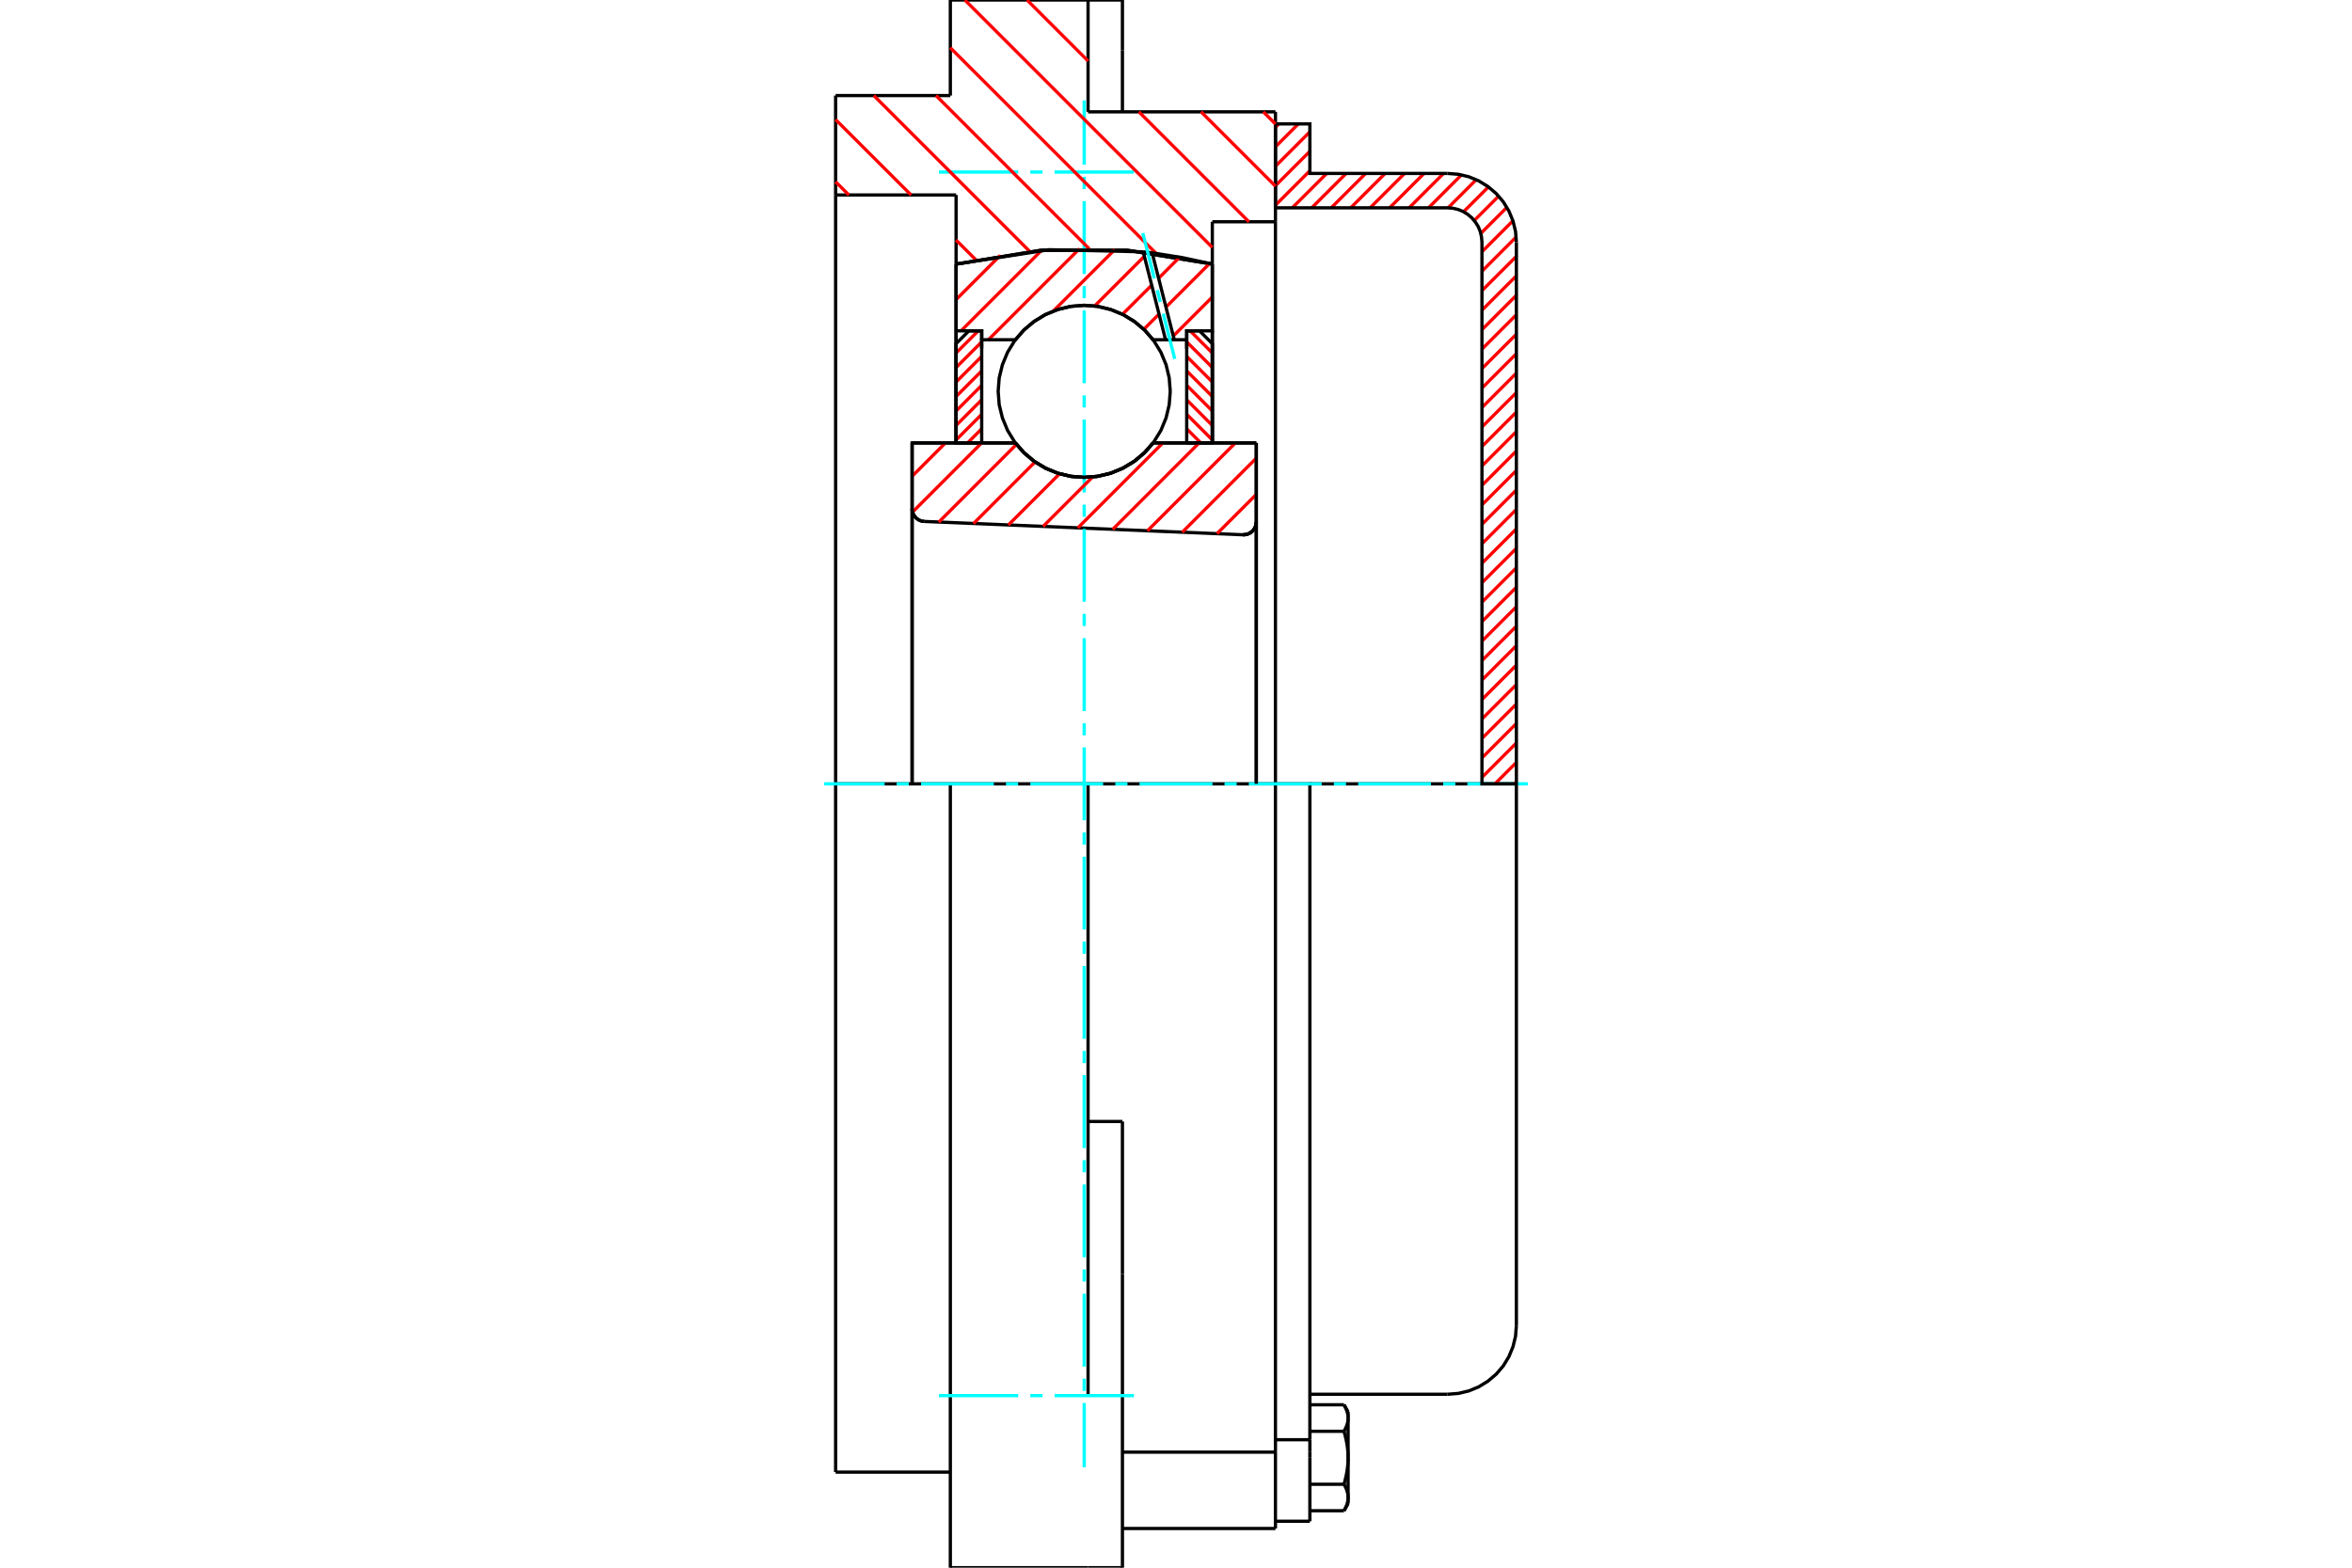 <?xml version="1.0" standalone="no"?>
<!DOCTYPE svg PUBLIC "-//W3C//DTD SVG 1.1//EN"
	"http://www.w3.org/Graphics/SVG/1.1/DTD/svg11.dtd">
<svg xmlns="http://www.w3.org/2000/svg" height="100%" width="100%" viewBox="0 0 36000 24000">
	<rect x="-1800" y="-1200" width="39600" height="26400" style="fill:#FFF"/>
	<g style="fill:none; fill-rule:evenodd" transform="matrix(1 0 0 1 0 0)">
		<g style="fill:none; stroke:#000; stroke-width:50; shape-rendering:geometricPrecision">
			<polyline points="19025,8187 19057,8185 19088,8179 19117,8168 19144,8152 19169,8132 19190,8109 19207,8082 19219,8053 19227,8022 19229,7991"/>
			<line x1="19229" y1="6781" x2="19229" y2="7991"/>
			<line x1="17649" y1="6781" x2="19229" y2="6781"/>
			<polyline points="15541,6781 15676,6934 15832,7065 16006,7169 16194,7246 16392,7293 16595,7308 16798,7293 16996,7246 17184,7169 17358,7065 17515,6934 17649,6781"/>
			<line x1="13961" y1="6781" x2="15541" y2="6781"/>
			<line x1="13961" y1="7788" x2="13961" y2="6781"/>
			<polyline points="13961,7788 13963,7817 13970,7847 13981,7874 13997,7900 14016,7923 14038,7943 14063,7960 14090,7972 14119,7980 14149,7983"/>
			<line x1="19025" y1="8187" x2="14149" y2="7983"/>
			<line x1="19229" y1="7991" x2="19229" y2="12000"/>
			<line x1="13961" y1="7788" x2="13961" y2="12000"/>
			<polyline points="19025,8187 19057,8185 19088,8179 19117,8168 19144,8152 19169,8132 19190,8109 19207,8082 19219,8053 19227,8022 19229,7991"/>
			<polyline points="19522,23400 19522,22317 19522,22231"/>
			<line x1="17180" y1="22231" x2="19522" y2="22231"/>
			<line x1="16654" y1="1712" x2="19522" y2="1712"/>
			<line x1="19522" y1="12000" x2="19522" y2="22231"/>
			<line x1="19522" y1="12000" x2="16654" y2="12000"/>
			<line x1="17180" y1="17169" x2="16654" y2="17169"/>
			<line x1="14546" y1="12000" x2="12790" y2="12000"/>
			<line x1="16654" y1="12000" x2="14546" y2="12000"/>
			<line x1="14634" y1="2985" x2="12790" y2="2985"/>
			<line x1="14634" y1="4043" x2="14634" y2="2985"/>
			<polyline points="18556,4043 17254,3831 15936,3831 14634,4043"/>
			<line x1="18556" y1="3395" x2="18556" y2="4043"/>
			<line x1="19522" y1="3395" x2="18556" y2="3395"/>
			<line x1="19522" y1="1712" x2="19522" y2="3395"/>
			<line x1="16654" y1="0" x2="16654" y2="1712"/>
			<line x1="14546" y1="0" x2="16654" y2="0"/>
			<line x1="14546" y1="1463" x2="14546" y2="0"/>
			<line x1="12790" y1="1463" x2="14546" y2="1463"/>
			<line x1="12790" y1="2985" x2="12790" y2="1463"/>
			<line x1="14634" y1="6781" x2="14634" y2="4043"/>
			<line x1="18556" y1="4043" x2="18556" y2="6781"/>
			<line x1="12790" y1="22537" x2="12790" y2="12000"/>
			<line x1="19522" y1="3395" x2="19522" y2="12000"/>
			<line x1="12790" y1="12000" x2="12790" y2="2985"/>
			<line x1="17180" y1="19503" x2="17180" y2="17169"/>
			<line x1="16654" y1="21366" x2="16654" y2="12000"/>
			<line x1="17180" y1="24000" x2="17180" y2="19503"/>
			<line x1="17180" y1="772" x2="17180" y2="0"/>
			<line x1="17180" y1="1712" x2="17180" y2="772"/>
			<polyline points="14546,24000 14546,21366 14546,12000"/>
			<line x1="14546" y1="24000" x2="16654" y2="24000"/>
			<line x1="17180" y1="23400" x2="19522" y2="23400"/>
			<line x1="12790" y1="22537" x2="14546" y2="22537"/>
			<line x1="17180" y1="0" x2="16654" y2="0"/>
			<line x1="16654" y1="24000" x2="17180" y2="24000"/>
			<line x1="19522" y1="22041" x2="20049" y2="22041"/>
			<line x1="20049" y1="22230" x2="20049" y2="22041"/>
			<line x1="20049" y1="22317" x2="20049" y2="22230"/>
			<line x1="20049" y1="23289" x2="20049" y2="22317"/>
			<polyline points="20049,22041 20049,12000 19522,12000"/>
			<polyline points="20571,21912 20575,21905 20579,21899 20582,21892 20585,21886 20588,21880 20592,21874 20594,21868 20597,21862 20600,21856 20603,21850 20605,21844 20608,21838 20610,21832 20612,21826 20614,21821 20616,21815 20618,21809 20620,21804 20621,21798 20623,21792 20624,21787 20626,21781 20627,21775 20628,21770 20629,21764 20630,21759 20631,21753 20632,21748 20632,21742 20633,21737 20633,21731 20634,21725 20634,21720 20634,21714 20634,21709"/>
			<polyline points="20634,22317 20634,22306 20634,22295 20634,22284 20633,22273 20633,22261 20632,22250 20632,22239 20631,22228 20630,22217 20629,22206 20628,22195 20627,22184 20626,22172 20624,22161 20623,22150 20621,22139 20620,22127 20618,22116 20616,22105 20614,22093 20612,22082 20610,22070 20608,22058 20605,22047 20603,22035 20600,22023 20597,22011 20594,21999 20592,21987 20588,21974 20585,21962 20582,21950 20579,21937 20575,21924 20571,21912"/>
			<line x1="20634" y1="21709" x2="20634" y2="22317"/>
			<polyline points="20634,22925 20634,22920 20634,22914 20634,22909 20633,22903 20633,22898 20632,22892 20632,22887 20631,22881 20630,22875 20629,22870 20628,22864 20627,22859 20626,22853 20624,22847 20623,22842 20621,22836 20620,22831 20618,22825 20616,22819 20614,22813 20612,22808 20610,22802 20608,22796 20605,22790 20603,22784 20600,22778 20597,22772 20594,22766 20592,22760 20588,22754 20585,22748 20582,22742 20579,22735 20575,22729 20571,22723"/>
			<line x1="20634" y1="22317" x2="20634" y2="22925"/>
			<polyline points="20571,22723 20575,22710 20579,22697 20582,22685 20585,22672 20588,22660 20592,22647 20594,22635 20597,22623 20600,22611 20603,22599 20605,22588 20608,22576 20610,22564 20612,22553 20614,22541 20616,22530 20618,22518 20620,22507 20621,22495 20623,22484 20624,22473 20626,22462 20627,22450 20628,22439 20629,22428 20630,22417 20631,22406 20632,22395 20632,22384 20633,22373 20633,22362 20634,22350 20634,22339 20634,22328 20634,22317"/>
			<line x1="20634" y1="22925" x2="20634" y2="23020"/>
			<polyline points="20571,23128 20575,23122 20579,23115 20582,23109 20585,23103 20588,23097 20592,23091 20594,23085 20597,23078 20600,23072 20603,23067 20605,23061 20608,23055 20610,23049 20612,23043 20614,23037 20616,23032 20618,23026 20620,23020 20621,23015 20623,23009 20624,23003 20626,22998 20627,22992 20628,22987 20629,22981 20630,22975 20631,22970 20632,22964 20632,22959 20633,22953 20633,22948 20634,22942 20634,22937 20634,22931 20634,22925"/>
			<polyline points="20634,21709 20634,21703 20634,21698 20634,21692 20633,21686 20633,21681 20632,21675 20632,21670 20631,21664 20630,21659 20629,21653 20628,21648 20627,21642 20626,21636 20624,21631 20623,21625 20621,21620 20620,21614 20618,21608 20616,21603 20614,21597 20612,21591 20610,21585 20608,21579 20605,21574 20603,21568 20600,21562 20597,21556 20594,21550 20592,21544 20588,21537 20585,21531 20582,21525 20579,21519 20575,21512 20571,21506"/>
			<line x1="20634" y1="21615" x2="20634" y2="21709"/>
			<line x1="20049" y1="23128" x2="20571" y2="23128"/>
			<line x1="20049" y1="22723" x2="20571" y2="22723"/>
			<line x1="20049" y1="21912" x2="20571" y2="21912"/>
			<line x1="20049" y1="21506" x2="20571" y2="21506"/>
			<polyline points="23210,12000 22156,12000 20049,12000"/>
			<line x1="23210" y1="20292" x2="23210" y2="12000"/>
			<line x1="19522" y1="23289" x2="20049" y2="23289"/>
			<line x1="20571" y1="23128" x2="20634" y2="23020"/>
			<line x1="20634" y1="21615" x2="20571" y2="21506"/>
			<polyline points="22156,21345 22321,21332 22482,21294 22634,21231 22775,21144 22901,21037 23009,20911 23095,20770 23158,20617 23197,20457 23210,20292"/>
			<line x1="20049" y1="21345" x2="22156" y2="21345"/>
		</g>
		<g style="fill:none; stroke:#0FF; stroke-width:50; shape-rendering:geometricPrecision">
			<line x1="16595" y1="22463" x2="16595" y2="21479"/>
			<line x1="16595" y1="21293" x2="16595" y2="21107"/>
			<line x1="16595" y1="20921" x2="16595" y2="19806"/>
			<line x1="16595" y1="19620" x2="16595" y2="19434"/>
			<line x1="16595" y1="19248" x2="16595" y2="18133"/>
			<line x1="16595" y1="17947" x2="16595" y2="17761"/>
			<line x1="16595" y1="17576" x2="16595" y2="16460"/>
			<line x1="16595" y1="16275" x2="16595" y2="16089"/>
			<line x1="16595" y1="15903" x2="16595" y2="14788"/>
			<line x1="16595" y1="14602" x2="16595" y2="14416"/>
			<line x1="16595" y1="14230" x2="16595" y2="13115"/>
			<line x1="16595" y1="12929" x2="16595" y2="12743"/>
			<line x1="16595" y1="12558" x2="16595" y2="11442"/>
			<line x1="16595" y1="11257" x2="16595" y2="11071"/>
			<line x1="16595" y1="10885" x2="16595" y2="9770"/>
			<line x1="16595" y1="9584" x2="16595" y2="9398"/>
			<line x1="16595" y1="9212" x2="16595" y2="8097"/>
			<line x1="16595" y1="7911" x2="16595" y2="7725"/>
			<line x1="16595" y1="7540" x2="16595" y2="6424"/>
			<line x1="16595" y1="6239" x2="16595" y2="6053"/>
			<line x1="16595" y1="5867" x2="16595" y2="4752"/>
			<line x1="16595" y1="4566" x2="16595" y2="4380"/>
			<line x1="16595" y1="4194" x2="16595" y2="3079"/>
			<line x1="16595" y1="2893" x2="16595" y2="2707"/>
			<line x1="16595" y1="2521" x2="16595" y2="1537"/>
			<line x1="12615" y1="12000" x2="13540" y2="12000"/>
			<line x1="13725" y1="12000" x2="13911" y2="12000"/>
			<line x1="14097" y1="12000" x2="15212" y2="12000"/>
			<line x1="15398" y1="12000" x2="15584" y2="12000"/>
			<line x1="15770" y1="12000" x2="16885" y2="12000"/>
			<line x1="17071" y1="12000" x2="17257" y2="12000"/>
			<line x1="17442" y1="12000" x2="18558" y2="12000"/>
			<line x1="18743" y1="12000" x2="18929" y2="12000"/>
			<line x1="19115" y1="12000" x2="20230" y2="12000"/>
			<line x1="20416" y1="12000" x2="20602" y2="12000"/>
			<line x1="20788" y1="12000" x2="21903" y2="12000"/>
			<line x1="22089" y1="12000" x2="22275" y2="12000"/>
			<line x1="22460" y1="12000" x2="23385" y2="12000"/>
			<line x1="14371" y1="2634" x2="15585" y2="2634"/>
			<line x1="15770" y1="2634" x2="15956" y2="2634"/>
			<line x1="16142" y1="2634" x2="17356" y2="2634"/>
			<line x1="14371" y1="21366" x2="15585" y2="21366"/>
			<line x1="15770" y1="21366" x2="15956" y2="21366"/>
			<line x1="16142" y1="21366" x2="17356" y2="21366"/>
		</g>
		<g style="fill:none; stroke:#F00; stroke-width:50; shape-rendering:geometricPrecision">
			<line x1="23210" y1="11970" x2="23180" y2="12000"/>
			<line x1="23210" y1="11672" x2="22882" y2="12000"/>
			<line x1="23210" y1="11374" x2="22683" y2="11901"/>
			<line x1="23210" y1="11076" x2="22683" y2="11603"/>
			<line x1="23210" y1="10778" x2="22683" y2="11305"/>
			<line x1="23210" y1="10480" x2="22683" y2="11007"/>
			<line x1="23210" y1="10182" x2="22683" y2="10709"/>
			<line x1="23210" y1="9884" x2="22683" y2="10411"/>
			<line x1="23210" y1="9586" x2="22683" y2="10113"/>
			<line x1="23210" y1="9288" x2="22683" y2="9815"/>
			<line x1="23210" y1="8990" x2="22683" y2="9517"/>
			<line x1="23210" y1="8692" x2="22683" y2="9219"/>
			<line x1="23210" y1="8394" x2="22683" y2="8921"/>
			<line x1="23210" y1="8096" x2="22683" y2="8623"/>
			<line x1="23210" y1="7798" x2="22683" y2="8325"/>
			<line x1="23210" y1="7500" x2="22683" y2="8027"/>
			<line x1="23210" y1="7202" x2="22683" y2="7729"/>
			<line x1="23210" y1="6904" x2="22683" y2="7431"/>
			<line x1="23210" y1="6606" x2="22683" y2="7133"/>
			<line x1="23210" y1="6308" x2="22683" y2="6835"/>
			<line x1="23210" y1="6010" x2="22683" y2="6537"/>
			<line x1="23210" y1="5712" x2="22683" y2="6239"/>
			<line x1="23210" y1="5414" x2="22683" y2="5941"/>
			<line x1="23210" y1="5116" x2="22683" y2="5643"/>
			<line x1="23210" y1="4818" x2="22683" y2="5345"/>
			<line x1="23210" y1="4520" x2="22683" y2="5047"/>
			<line x1="23210" y1="4222" x2="22683" y2="4749"/>
			<line x1="23210" y1="3924" x2="22683" y2="4450"/>
			<line x1="23206" y1="3629" x2="22683" y2="4152"/>
			<line x1="23157" y1="3380" x2="22683" y2="3854"/>
			<line x1="23064" y1="3175" x2="22665" y2="3574"/>
			<line x1="22938" y1="3003" x2="22565" y2="3376"/>
			<line x1="22782" y1="2861" x2="22401" y2="3242"/>
			<line x1="22595" y1="2751" x2="22164" y2="3182"/>
			<line x1="22370" y1="2677" x2="21866" y2="3181"/>
			<line x1="22095" y1="2655" x2="21568" y2="3181"/>
			<line x1="21797" y1="2655" x2="21270" y2="3181"/>
			<line x1="21499" y1="2655" x2="20972" y2="3181"/>
			<line x1="21201" y1="2655" x2="20674" y2="3181"/>
			<line x1="20903" y1="2655" x2="20376" y2="3181"/>
			<line x1="20605" y1="2655" x2="20078" y2="3181"/>
			<line x1="20307" y1="2655" x2="19780" y2="3181"/>
			<line x1="20049" y1="2614" x2="19522" y2="3141"/>
			<line x1="20049" y1="2316" x2="19522" y2="2843"/>
			<line x1="20049" y1="2018" x2="19522" y2="2545"/>
			<line x1="19872" y1="1897" x2="19522" y2="2247"/>
			<line x1="19574" y1="1897" x2="19522" y2="1949"/>
		</g>
		<g style="fill:none; stroke:#000; stroke-width:50; shape-rendering:geometricPrecision">
			<polyline points="19522,3181 19522,1897 20049,1897 20049,2655 22156,2655"/>
			<polyline points="23210,3708 23197,3543 23158,3383 23095,3230 23009,3089 22901,2963 22775,2856 22634,2769 22482,2706 22321,2668 22156,2655"/>
			<polyline points="23210,3708 23210,12000 22683,12000 22683,3708 22676,3626 22657,3545 22626,3469 22582,3399 22529,3336 22466,3282 22395,3239 22319,3207 22239,3188 22156,3181 19522,3181"/>
		</g>
		<g style="fill:none; stroke:#F00; stroke-width:50; shape-rendering:geometricPrecision">
			<line x1="19336" y1="1712" x2="19522" y2="1898"/>
			<line x1="18384" y1="1712" x2="19522" y2="2850"/>
			<line x1="15720" y1="0" x2="16654" y2="934"/>
			<line x1="17432" y1="1712" x2="19115" y2="3395"/>
			<line x1="14768" y1="0" x2="18556" y2="3788"/>
			<line x1="14546" y1="731" x2="17699" y2="3883"/>
			<line x1="14327" y1="1463" x2="16672" y2="3809"/>
			<line x1="13375" y1="1463" x2="15763" y2="3851"/>
			<line x1="12790" y1="1831" x2="13945" y2="2985"/>
			<line x1="14634" y1="3675" x2="14935" y2="3976"/>
			<line x1="12790" y1="2783" x2="12993" y2="2985"/>
		</g>
		<g style="fill:none; stroke:#000; stroke-width:50; shape-rendering:geometricPrecision">
			<polyline points="18556,4043 17254,3831 15936,3831 14634,4043"/>
		</g>
		<g style="fill:none; stroke:#F00; stroke-width:50; shape-rendering:geometricPrecision">
			<line x1="14973" y1="5065" x2="14634" y2="5404"/>
			<line x1="15026" y1="5234" x2="14634" y2="5626"/>
			<line x1="15026" y1="5456" x2="14634" y2="5848"/>
			<line x1="15026" y1="5678" x2="14634" y2="6070"/>
			<line x1="15026" y1="5899" x2="14634" y2="6292"/>
			<line x1="15026" y1="6121" x2="14634" y2="6513"/>
			<line x1="15026" y1="6343" x2="14634" y2="6735"/>
			<line x1="15026" y1="6565" x2="14810" y2="6781"/>
		</g>
		<g style="fill:none; stroke:#000; stroke-width:50; shape-rendering:geometricPrecision">
			<polyline points="15026,6781 15026,5065 14830,5065 14634,5261 14634,6781 15026,6781"/>
		</g>
		<g style="fill:none; stroke:#F00; stroke-width:50; shape-rendering:geometricPrecision">
			<line x1="18217" y1="5065" x2="18556" y2="5404"/>
			<line x1="18164" y1="5234" x2="18556" y2="5626"/>
			<line x1="18164" y1="5456" x2="18556" y2="5848"/>
			<line x1="18164" y1="5678" x2="18556" y2="6070"/>
			<line x1="18164" y1="5899" x2="18556" y2="6292"/>
			<line x1="18164" y1="6121" x2="18556" y2="6513"/>
			<line x1="18164" y1="6343" x2="18556" y2="6735"/>
			<line x1="18164" y1="6565" x2="18380" y2="6781"/>
		</g>
		<g style="fill:none; stroke:#000; stroke-width:50; shape-rendering:geometricPrecision">
			<polyline points="18164,6781 18164,5065 18360,5065 18556,5261 18556,6781 18164,6781"/>
			<polyline points="17912,5991 17896,5785 17848,5584 17769,5393 17661,5217 17526,5060 17369,4926 17193,4818 17002,4739 16801,4690 16595,4674 16389,4690 16188,4739 15997,4818 15821,4926 15664,5060 15530,5217 15422,5393 15343,5584 15294,5785 15278,5991 15294,6197 15343,6398 15422,6589 15530,6765 15664,6923 15821,7057 15997,7165 16188,7244 16389,7292 16595,7308 16801,7292 17002,7244 17193,7165 17369,7057 17526,6923 17661,6765 17769,6589 17848,6398 17896,6197 17912,5991"/>
		</g>
		<g style="fill:none; stroke:#F00; stroke-width:50; shape-rendering:geometricPrecision">
			<line x1="18556" y1="4547" x2="17958" y2="5145"/>
			<line x1="18514" y1="4034" x2="17846" y2="4702"/>
			<line x1="17740" y1="4808" x2="17507" y2="5042"/>
			<line x1="18057" y1="3936" x2="17734" y2="4260"/>
			<line x1="17628" y1="4366" x2="17181" y2="4812"/>
			<line x1="17516" y1="3923" x2="16755" y2="4684"/>
			<line x1="17064" y1="3820" x2="16121" y2="4763"/>
			<line x1="16523" y1="3807" x2="15129" y2="5201"/>
			<line x1="15944" y1="3831" x2="14710" y2="5065"/>
			<line x1="15311" y1="3909" x2="14634" y2="4586"/>
		</g>
		<g style="fill:none; stroke:#000; stroke-width:50; shape-rendering:geometricPrecision">
			<polyline points="14634,6781 14634,5065 14634,4043"/>
			<polyline points="17498,3855 16058,3823 14634,4043"/>
			<polyline points="17635,3871 17567,3863 17498,3855"/>
			<polyline points="18556,4043 18098,3944 17635,3871"/>
			<polyline points="18556,4043 18556,5065 18164,5065 18164,5201 18164,5337"/>
			<polyline points="18164,5201 17973,5201 17840,5201 17649,5201 17515,5048 17358,4918 17184,4813 16996,4737 16798,4690 16595,4674 16392,4690 16194,4737 16006,4813 15832,4918 15676,5048 15541,5201 15026,5201 15026,5337"/>
			<polyline points="15026,5201 15026,5065 14634,5065"/>
			<line x1="18556" y1="5065" x2="18556" y2="6781"/>
		</g>
		<g style="fill:none; stroke:#0FF; stroke-width:50; shape-rendering:geometricPrecision">
			<line x1="17981" y1="5495" x2="17805" y2="4802"/>
			<line x1="17759" y1="4622" x2="17714" y2="4442"/>
			<line x1="17668" y1="4262" x2="17492" y2="3568"/>
		</g>
		<g style="fill:none; stroke:#000; stroke-width:50; shape-rendering:geometricPrecision">
			<line x1="17840" y1="5201" x2="17498" y2="3855"/>
			<line x1="17973" y1="5201" x2="17635" y2="3871"/>
		</g>
		<g style="fill:none; stroke:#F00; stroke-width:50; shape-rendering:geometricPrecision">
			<line x1="19229" y1="7569" x2="18628" y2="8170"/>
			<line x1="19229" y1="7014" x2="18096" y2="8148"/>
			<line x1="18908" y1="6781" x2="17563" y2="8126"/>
			<line x1="18353" y1="6781" x2="17031" y2="8104"/>
			<line x1="17798" y1="6781" x2="16498" y2="8081"/>
			<line x1="16724" y1="7301" x2="15966" y2="8059"/>
			<line x1="16218" y1="7253" x2="15434" y2="8037"/>
			<line x1="15843" y1="7072" x2="14901" y2="8015"/>
			<line x1="15558" y1="6803" x2="14369" y2="7993"/>
			<line x1="15025" y1="6781" x2="13968" y2="7839"/>
			<line x1="14470" y1="6781" x2="13961" y2="7291"/>
		</g>
		<g style="fill:none; stroke:#000; stroke-width:50; shape-rendering:geometricPrecision">
			<polyline points="13961,7788 13963,7817 13970,7847 13981,7874 13997,7900 14016,7923 14038,7943 14063,7960 14090,7972 14119,7980 14149,7983"/>
			<polyline points="19025,8187 19057,8185 19088,8179 19117,8168 19144,8152 19169,8132 19190,8109 19207,8082 19219,8053 19227,8022 19229,7991"/>
			<polyline points="19229,6781 18837,6781 17649,6781"/>
			<polyline points="15541,6781 15676,6934 15832,7065 16006,7169 16194,7246 16392,7293 16595,7308 16798,7293 16996,7246 17184,7169 17358,7065 17515,6934 17649,6781"/>
			<polyline points="15541,6781 14353,6781 13961,6781 13961,12000"/>
			<line x1="19229" y1="12000" x2="19229" y2="6781"/>
		</g>
	</g>
</svg>
